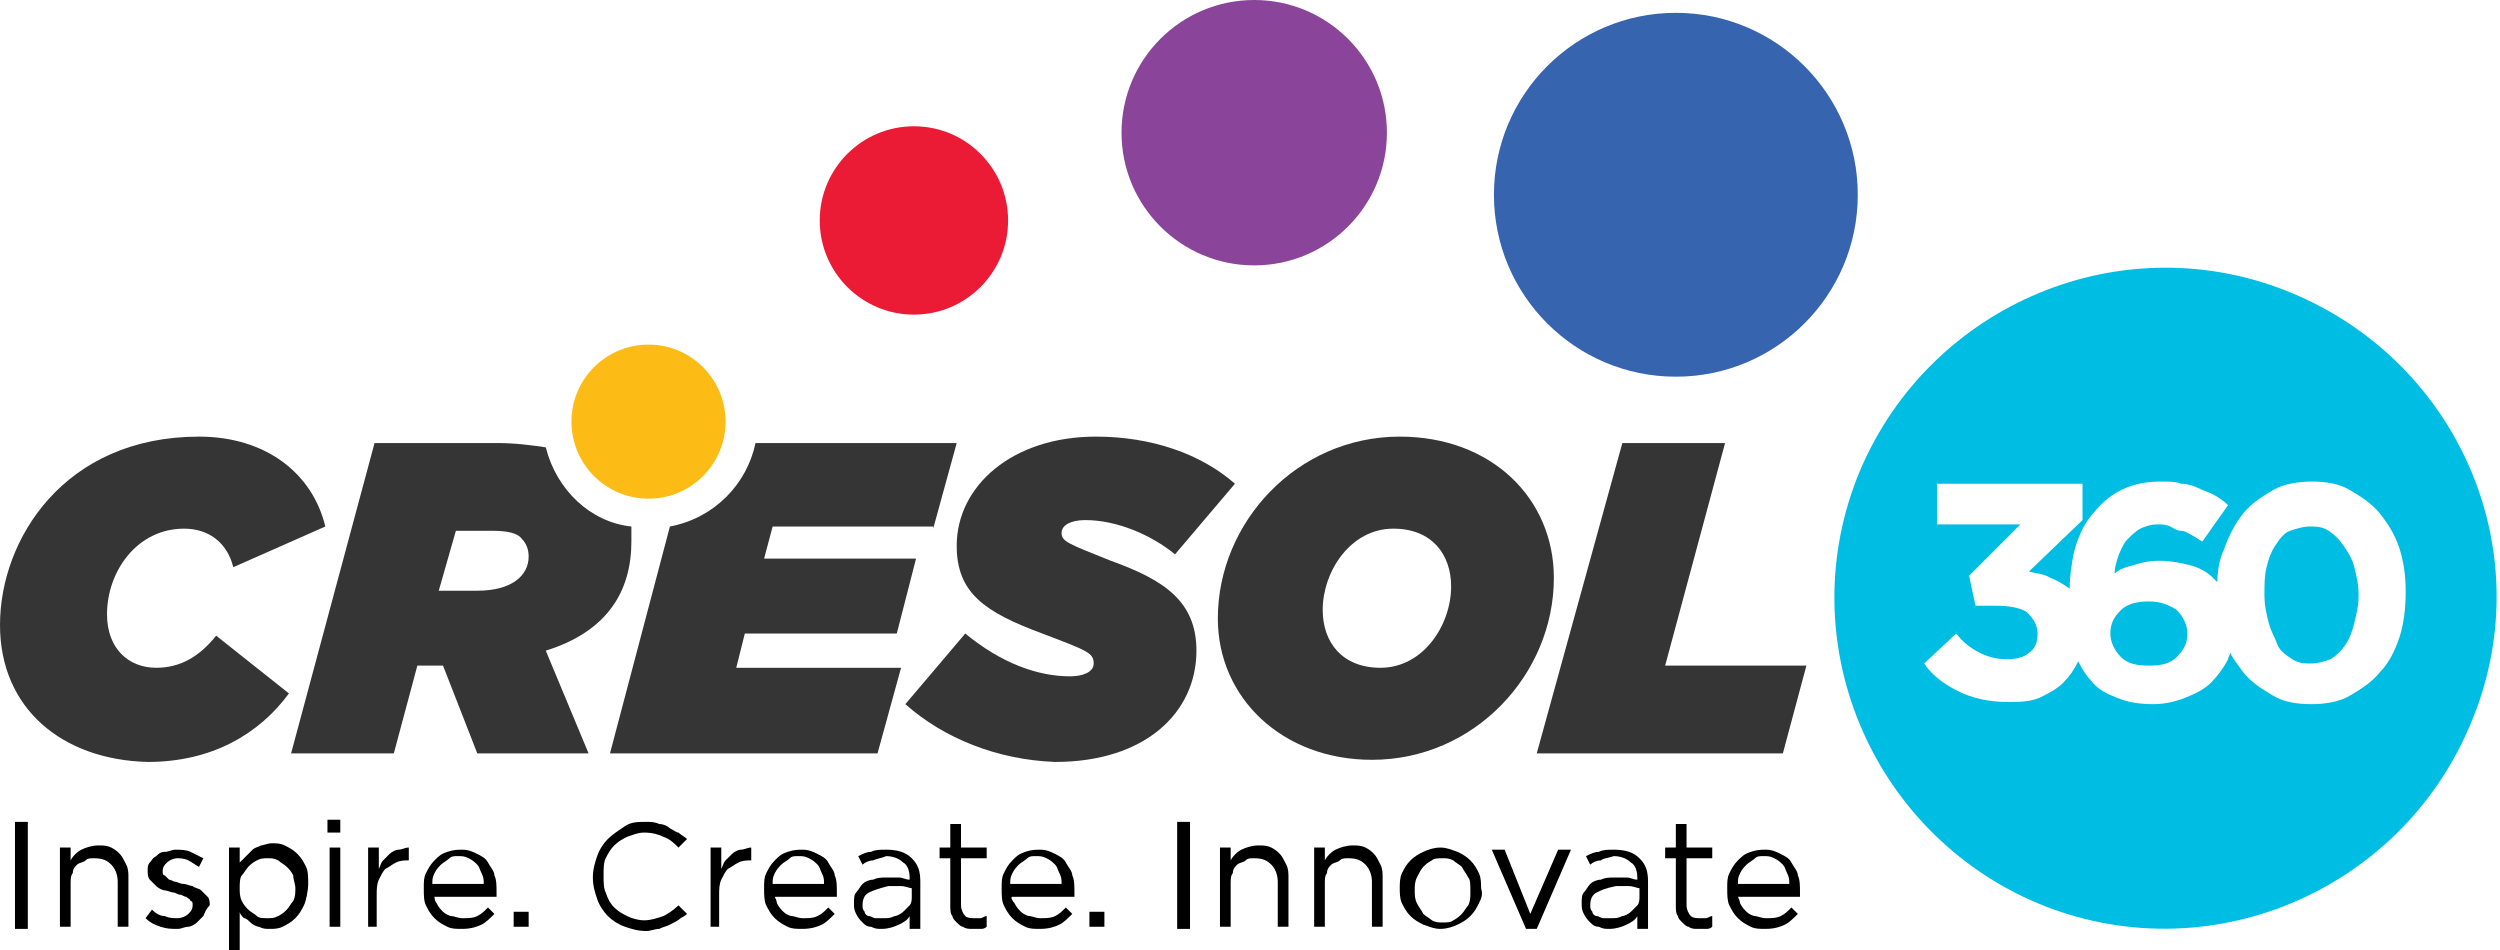 <svg xmlns="http://www.w3.org/2000/svg" width="171" height="65" viewBox="0 0 171 65" fill="none"><path d="M0 42.748C0 36.892 4.392 29.865 13.615 29.865C18.153 29.865 21.374 32.354 22.252 36.014L15.957 38.795C15.518 37.038 14.2 36.16 12.59 36.16C9.369 36.16 7.32 39.088 7.32 42.016C7.32 44.358 8.784 45.676 10.687 45.676C12.297 45.676 13.615 44.944 14.786 43.48L19.764 47.432C17.714 50.214 14.493 52.117 10.101 52.117C4.245 51.971 0 48.457 0 42.748Z" fill="#363536"></path><path d="M61.926 48.164L66.025 43.333C68.513 45.383 71.002 46.261 73.198 46.261C74.077 46.261 74.808 45.968 74.808 45.383C74.808 44.651 74.369 44.505 71.295 43.333C67.342 41.869 65.439 40.552 65.439 37.331C65.439 33.232 69.246 29.865 74.955 29.865C78.761 29.865 82.128 31.036 84.471 33.086L80.372 37.917C78.761 36.599 76.419 35.574 74.223 35.574C73.345 35.574 72.613 35.867 72.613 36.453C72.613 37.038 73.052 37.185 75.98 38.356C79.64 39.673 81.836 41.137 81.836 44.505C81.836 48.75 78.322 52.117 72.173 52.117C68.221 51.971 64.561 50.507 61.926 48.164Z" fill="#363536"></path><path d="M83.3 42.309C83.3 35.721 88.716 29.865 95.743 29.865C102.038 29.865 106.284 34.11 106.284 39.527C106.284 46.115 100.867 51.971 93.84 51.971C87.692 51.971 83.3 47.725 83.3 42.309ZM99.257 40.113C99.257 37.917 97.939 36.16 95.304 36.16C92.376 36.16 90.473 39.088 90.473 41.723C90.473 43.919 91.791 45.676 94.426 45.676C97.354 45.676 99.257 42.748 99.257 40.113Z" fill="#363536"></path><path d="M110.968 30.304H117.995L113.896 45.529H123.558L121.948 51.532H105.113L110.968 30.304Z" fill="#363536"></path><path d="M37.331 30.597C36.306 30.45 35.282 30.304 33.964 30.304H25.619L19.91 51.532H26.937L28.547 45.529H30.304L32.646 51.532H40.259L37.331 44.505C41.577 43.187 43.187 40.405 43.187 37.038C43.187 36.745 43.187 36.453 43.187 36.014C40.405 35.721 38.063 33.525 37.331 30.597ZM32.646 40.405H30.011L31.182 36.306H33.671C34.696 36.306 35.428 36.453 35.721 36.892C36.014 37.185 36.16 37.624 36.16 38.063C36.16 39.381 34.989 40.405 32.646 40.405Z" fill="#363536"></path><path d="M44.358 34.11C47.269 34.11 49.628 31.751 49.628 28.84C49.628 25.929 47.269 23.57 44.358 23.57C41.447 23.57 39.088 25.929 39.088 28.84C39.088 31.751 41.447 34.11 44.358 34.11Z" fill="#FCBC15"></path><path d="M62.511 21.52C66.069 21.52 68.953 18.636 68.953 15.079C68.953 11.521 66.069 8.637 62.511 8.637C58.954 8.637 56.07 11.521 56.07 15.079C56.07 18.636 58.954 21.52 62.511 21.52Z" fill="#EC1B35"></path><path d="M85.788 18.153C90.801 18.153 94.865 14.089 94.865 9.077C94.865 4.064 90.801 0 85.788 0C80.775 0 76.712 4.064 76.712 9.077C76.712 14.089 80.775 18.153 85.788 18.153Z" fill="#8A459A"></path><path d="M114.628 25.766C121.501 25.766 127.072 20.195 127.072 13.322C127.072 6.45 121.501 0.878 114.628 0.878C107.756 0.878 102.185 6.45 102.185 13.322C102.185 20.195 107.756 25.766 114.628 25.766Z" fill="#3664AF"></path><path d="M63.829 36.16L65.439 30.304H51.678C51.092 33.086 48.897 35.428 45.822 36.014L41.723 51.532H60.023L61.633 45.676H50.36L50.946 43.333H61.34L62.658 38.209H52.264L52.849 36.014H63.829V36.16Z" fill="#363536"></path><path d="M156.79 20.056C145.225 15.225 132.049 20.788 127.218 32.207C122.387 43.773 127.95 56.948 139.369 61.779C150.935 66.61 164.11 61.047 168.941 49.628C173.919 38.063 168.356 24.887 156.79 20.056ZM164.11 43.626C163.818 44.505 163.378 45.383 162.793 45.968C162.207 46.7 161.475 47.14 160.743 47.579C160.011 48.018 158.986 48.164 158.108 48.164C157.083 48.164 156.205 48.018 155.473 47.579C154.741 47.14 154.009 46.7 153.423 45.968C153.131 45.529 152.838 45.236 152.545 44.651C152.545 44.797 152.399 44.944 152.399 45.09C152.106 45.676 151.667 46.261 151.227 46.7C150.788 47.14 150.203 47.432 149.471 47.725C148.739 48.018 148.007 48.164 147.275 48.164C146.25 48.164 145.518 48.018 144.786 47.725C144.054 47.432 143.468 47.14 143.029 46.554C142.736 46.261 142.444 45.822 142.151 45.236C141.858 45.822 141.565 46.261 141.126 46.7C140.687 47.14 140.101 47.432 139.516 47.725C138.784 48.018 138.052 48.018 137.32 48.018C136.002 48.018 134.831 47.725 133.953 47.286C133.074 46.847 132.196 46.261 131.61 45.383L133.806 43.333C134.245 43.919 134.831 44.358 135.417 44.651C136.002 44.944 136.588 45.09 137.32 45.09C137.905 45.09 138.491 44.944 138.784 44.651C139.223 44.358 139.369 43.919 139.369 43.333C139.369 42.748 139.077 42.309 138.637 41.869C138.198 41.577 137.466 41.43 136.441 41.43H135.124L134.685 39.381L138.198 35.867H132.489V33.086H142.444V35.574L138.784 39.088C139.223 39.234 139.808 39.234 140.248 39.527C140.687 39.673 141.126 39.966 141.565 40.259C141.565 39.381 141.712 38.502 141.858 37.77C142.151 36.745 142.444 36.014 143.029 35.282C143.615 34.55 144.2 33.964 145.079 33.525C145.957 33.086 146.836 32.939 147.86 32.939C148.299 32.939 148.885 32.939 149.178 33.086C149.617 33.086 150.056 33.232 150.349 33.378C150.642 33.525 151.081 33.671 151.374 33.818C151.667 33.964 152.106 34.257 152.399 34.55L150.642 37.038C150.349 36.892 150.203 36.745 149.91 36.599C149.617 36.453 149.471 36.306 149.178 36.306C148.885 36.306 148.739 36.16 148.446 36.014C148.153 35.867 147.86 35.867 147.567 35.867C147.128 35.867 146.689 36.014 146.396 36.16C146.104 36.306 145.811 36.599 145.518 36.892C145.225 37.185 145.079 37.624 144.932 37.917C144.786 38.356 144.64 38.795 144.64 39.234C144.932 38.941 145.372 38.795 145.957 38.649C146.396 38.502 146.982 38.356 147.714 38.356C148.446 38.356 149.178 38.502 149.763 38.649C150.349 38.795 150.935 39.088 151.374 39.527C151.52 39.673 151.52 39.673 151.667 39.82C151.667 39.088 151.813 38.209 152.106 37.624C152.399 36.745 152.838 35.867 153.423 35.135C154.009 34.403 154.741 33.964 155.473 33.525C156.205 33.086 157.23 32.939 158.108 32.939C159.133 32.939 160.011 33.086 160.743 33.525C161.475 33.964 162.207 34.403 162.793 35.135C163.378 35.867 163.818 36.599 164.11 37.477C164.403 38.356 164.549 39.381 164.549 40.405C164.549 41.723 164.403 42.748 164.11 43.626Z" fill="#00BDE3"></path><path d="M160.304 37.331C160.011 36.892 159.718 36.599 159.279 36.306C158.84 36.014 158.401 36.014 157.962 36.014C157.522 36.014 157.083 36.16 156.644 36.306C156.205 36.453 155.912 36.892 155.619 37.331C155.327 37.77 155.18 38.209 155.034 38.795C154.887 39.381 154.887 39.966 154.887 40.698C154.887 41.43 155.034 42.016 155.18 42.601C155.327 43.187 155.619 43.626 155.766 44.065C155.912 44.505 156.351 44.797 156.791 45.09C157.23 45.383 157.669 45.383 158.108 45.383C158.547 45.383 158.986 45.236 159.426 45.09C159.865 44.797 160.158 44.505 160.45 44.065C160.743 43.626 160.89 43.187 161.036 42.601C161.182 42.016 161.329 41.43 161.329 40.698C161.329 39.966 161.182 39.381 161.036 38.795C160.89 38.209 160.597 37.77 160.304 37.331Z" fill="#00BDE3"></path><path d="M146.982 41.137C146.25 41.137 145.518 41.284 145.079 41.723C144.64 42.162 144.347 42.601 144.347 43.333C144.347 43.919 144.64 44.505 145.079 44.944C145.518 45.383 146.104 45.529 146.982 45.529C147.86 45.529 148.446 45.383 148.885 44.944C149.324 44.505 149.617 44.065 149.617 43.333C149.617 42.748 149.324 42.162 148.885 41.723C148.446 41.43 147.86 41.137 146.982 41.137Z" fill="#00BDE3"></path><path d="M1.903 56.216V63.536H1.025V56.216H1.903Z" fill="black"></path><path d="M4.831 63.39H4.099V57.973H4.831V58.851C4.978 58.559 5.27 58.266 5.563 58.119C5.856 57.973 6.295 57.827 6.734 57.827C7.027 57.827 7.32 57.827 7.613 57.973C7.905 58.119 8.052 58.266 8.198 58.412C8.345 58.559 8.491 58.851 8.637 59.144C8.784 59.437 8.784 59.73 8.784 60.023V63.39H8.052V60.315C8.052 59.876 7.905 59.437 7.613 59.144C7.32 58.851 7.027 58.705 6.441 58.705C6.149 58.705 6.002 58.705 5.856 58.851C5.709 58.998 5.417 58.998 5.27 59.144C5.124 59.291 4.977 59.437 4.977 59.73C4.831 59.876 4.831 60.169 4.831 60.462V63.39Z" fill="black"></path><path d="M13.908 62.658C13.761 62.804 13.615 62.95 13.469 63.097C13.322 63.243 13.029 63.39 12.883 63.39C12.59 63.39 12.444 63.536 12.151 63.536C11.712 63.536 11.419 63.536 10.98 63.39C10.541 63.243 10.248 63.097 9.955 62.804L10.394 62.218C10.687 62.511 10.98 62.658 11.273 62.658C11.565 62.804 11.858 62.804 12.151 62.804C12.444 62.804 12.737 62.658 12.883 62.511C13.029 62.365 13.176 62.218 13.176 61.926C13.176 61.779 13.176 61.633 13.029 61.633C13.029 61.486 12.883 61.486 12.737 61.34C12.59 61.34 12.444 61.194 12.297 61.194C12.151 61.194 12.005 61.047 11.858 61.047C11.712 61.047 11.419 60.901 11.273 60.901C11.126 60.901 10.834 60.755 10.687 60.608C10.541 60.462 10.394 60.315 10.248 60.169C10.101 60.023 10.101 59.73 10.101 59.583C10.101 59.291 10.101 59.144 10.248 58.998C10.394 58.851 10.394 58.705 10.687 58.559C10.834 58.412 10.98 58.266 11.273 58.266C11.565 58.266 11.712 58.119 12.005 58.119C12.297 58.119 12.737 58.119 13.029 58.266C13.322 58.412 13.615 58.559 13.908 58.705L13.615 59.291C13.322 59.144 13.176 58.998 12.883 58.851C12.59 58.705 12.297 58.705 12.151 58.705C11.858 58.705 11.565 58.851 11.419 58.998C11.273 59.144 11.126 59.291 11.126 59.583C11.126 59.73 11.126 59.876 11.273 59.876C11.419 60.023 11.419 60.023 11.565 60.169C11.712 60.169 11.858 60.315 12.005 60.315C12.151 60.315 12.297 60.462 12.59 60.462C12.737 60.462 13.029 60.608 13.176 60.608C13.322 60.755 13.615 60.755 13.761 60.901C13.908 61.047 14.054 61.194 14.201 61.34C14.347 61.486 14.347 61.779 14.347 61.926C14.054 62.218 14.054 62.365 13.908 62.658Z" fill="black"></path><path d="M20.788 61.926C20.642 62.218 20.495 62.511 20.203 62.804C19.91 63.097 19.617 63.243 19.324 63.39C19.032 63.536 18.739 63.536 18.446 63.536C18.153 63.536 18.007 63.536 17.714 63.39C17.568 63.39 17.275 63.243 17.128 63.097C16.982 62.95 16.836 62.804 16.689 62.804C16.543 62.658 16.396 62.511 16.396 62.365V65H15.664V57.973H16.396V58.998C16.543 58.851 16.689 58.705 16.836 58.559C16.982 58.412 17.128 58.266 17.275 58.119C17.421 57.973 17.568 57.973 17.86 57.827C18.007 57.827 18.3 57.68 18.592 57.68C18.885 57.68 19.178 57.68 19.471 57.827C19.764 57.973 20.056 58.119 20.349 58.412C20.642 58.705 20.788 58.998 20.935 59.291C21.081 59.583 21.081 60.023 21.081 60.462C21.081 60.901 20.935 61.633 20.788 61.926ZM20.056 59.876C19.91 59.583 19.764 59.437 19.617 59.291C19.471 59.144 19.178 58.998 19.032 58.851C18.739 58.705 18.592 58.705 18.3 58.705C18.007 58.705 17.86 58.705 17.568 58.851C17.275 58.998 17.128 59.144 16.982 59.291C16.836 59.437 16.689 59.73 16.543 59.876C16.396 60.023 16.396 60.462 16.396 60.755C16.396 61.047 16.396 61.34 16.543 61.633C16.689 61.926 16.836 62.072 16.982 62.218C17.128 62.365 17.421 62.511 17.568 62.658C17.714 62.804 18.007 62.804 18.3 62.804C18.592 62.804 18.739 62.804 19.032 62.658C19.324 62.511 19.471 62.365 19.617 62.218C19.764 62.072 19.91 61.779 20.056 61.633C20.203 61.34 20.203 61.047 20.203 60.755C20.203 60.462 20.056 60.169 20.056 59.876Z" fill="black"></path><path d="M22.399 56.948V56.07H23.277V56.948H22.399ZM22.545 63.39V57.973H23.277V63.39H22.545Z" fill="black"></path><path d="M25.912 63.39H25.18V57.973H25.912V59.437C26.059 59.144 26.058 58.998 26.205 58.851C26.351 58.705 26.498 58.559 26.644 58.412C26.791 58.266 27.083 58.119 27.23 58.119C27.523 58.119 27.669 57.973 27.962 57.973V58.851C27.669 58.851 27.376 58.851 27.083 58.998C26.791 59.144 26.644 59.291 26.351 59.437C26.205 59.583 26.059 59.876 25.912 60.169C25.766 60.462 25.766 60.901 25.766 61.194V63.39H25.912Z" fill="black"></path><path d="M29.865 61.779C30.011 62.072 30.158 62.218 30.304 62.365C30.451 62.511 30.743 62.658 30.89 62.658C31.036 62.658 31.329 62.804 31.622 62.804C32.061 62.804 32.354 62.804 32.647 62.658C32.939 62.511 33.086 62.365 33.379 62.072L33.818 62.511C33.525 62.804 33.232 63.097 32.939 63.243C32.647 63.39 32.207 63.536 31.622 63.536C31.183 63.536 30.89 63.536 30.597 63.39C30.304 63.243 30.011 63.097 29.719 62.804C29.426 62.511 29.279 62.218 29.133 61.926C28.987 61.633 28.987 61.194 28.987 60.755C28.987 60.315 28.987 60.023 29.133 59.73C29.279 59.437 29.426 59.144 29.719 58.851C30.011 58.559 30.158 58.412 30.597 58.266C31.036 58.119 31.329 58.119 31.622 58.119C32.061 58.119 32.354 58.266 32.647 58.412C32.939 58.559 33.232 58.705 33.379 58.998C33.525 59.291 33.818 59.583 33.818 59.876C33.964 60.169 33.964 60.608 33.964 61.047C33.964 61.047 33.964 61.047 33.964 61.194C33.964 61.34 33.964 61.34 33.964 61.34H29.719C29.719 61.34 29.718 61.633 29.865 61.779ZM33.086 60.462C33.086 60.169 33.086 60.023 32.939 59.73C32.793 59.437 32.793 59.291 32.647 59.144C32.5 58.998 32.354 58.851 32.061 58.705C31.768 58.559 31.622 58.559 31.329 58.559C31.036 58.559 30.89 58.559 30.743 58.705C30.597 58.851 30.304 58.998 30.158 59.144C30.011 59.291 29.865 59.437 29.719 59.73C29.572 60.023 29.572 60.169 29.572 60.462H33.086Z" fill="black"></path><path d="M35.135 63.39V62.365H36.16V63.39H35.135Z" fill="black"></path><path d="M46.554 62.804C46.408 62.95 46.115 63.097 45.822 63.243C45.529 63.39 45.383 63.39 45.09 63.536C44.797 63.536 44.505 63.682 44.212 63.682C43.626 63.682 43.187 63.536 42.748 63.39C42.309 63.243 41.869 62.95 41.577 62.658C41.284 62.365 40.991 61.926 40.845 61.486C40.698 61.047 40.552 60.608 40.552 60.023C40.552 59.437 40.698 58.998 40.845 58.559C40.991 58.119 41.284 57.68 41.577 57.387C41.869 57.095 42.309 56.802 42.748 56.509C43.187 56.216 43.626 56.216 44.212 56.216C44.505 56.216 44.797 56.216 45.09 56.363C45.383 56.363 45.676 56.509 45.822 56.655C46.115 56.802 46.261 56.948 46.408 56.948C46.554 57.095 46.847 57.241 46.993 57.387L46.408 57.973C46.115 57.68 45.822 57.387 45.383 57.241C45.09 57.095 44.651 56.948 44.065 56.948C43.626 56.948 43.333 57.095 42.894 57.241C42.601 57.387 42.309 57.534 42.016 57.827C41.723 58.119 41.577 58.412 41.43 58.705C41.284 58.998 41.284 59.437 41.284 59.876C41.284 60.315 41.284 60.755 41.43 61.047C41.577 61.486 41.723 61.779 42.016 62.072C42.309 62.365 42.601 62.511 42.894 62.658C43.187 62.804 43.626 62.95 44.065 62.95C44.505 62.95 44.944 62.804 45.383 62.658C45.676 62.511 46.115 62.218 46.408 61.926L46.993 62.511C46.993 62.511 46.847 62.658 46.554 62.804Z" fill="black"></path><path d="M49.336 63.39H48.604V57.973H49.336V59.437C49.482 59.144 49.482 58.998 49.628 58.851C49.775 58.705 49.921 58.559 50.068 58.412C50.214 58.266 50.507 58.119 50.653 58.119C50.946 58.119 51.092 57.973 51.385 57.973V58.851C51.092 58.851 50.8 58.851 50.507 58.998C50.214 59.144 50.068 59.291 49.775 59.437C49.628 59.583 49.482 59.876 49.336 60.169C49.189 60.462 49.189 60.901 49.189 61.194V63.39H49.336Z" fill="black"></path><path d="M53.142 61.779C53.288 62.072 53.435 62.218 53.581 62.365C53.727 62.511 54.02 62.658 54.167 62.658C54.313 62.658 54.606 62.804 54.899 62.804C55.338 62.804 55.631 62.804 55.923 62.658C56.216 62.511 56.363 62.365 56.655 62.072L57.095 62.511C56.802 62.804 56.509 63.097 56.216 63.243C55.923 63.39 55.484 63.536 54.899 63.536C54.459 63.536 54.167 63.536 53.874 63.39C53.581 63.243 53.288 63.097 52.995 62.804C52.703 62.511 52.556 62.218 52.41 61.926C52.264 61.633 52.264 61.194 52.264 60.755C52.264 60.315 52.264 60.023 52.41 59.73C52.556 59.437 52.703 59.144 52.995 58.851C53.288 58.559 53.435 58.412 53.874 58.266C54.313 58.119 54.606 58.119 54.899 58.119C55.338 58.119 55.631 58.266 55.923 58.412C56.216 58.559 56.509 58.705 56.655 58.998C56.802 59.291 57.095 59.583 57.095 59.876C57.241 60.169 57.241 60.608 57.241 61.047C57.241 61.047 57.241 61.047 57.241 61.194C57.241 61.34 57.241 61.34 57.241 61.34H52.995C52.995 61.34 53.142 61.633 53.142 61.779ZM56.363 60.462C56.363 60.169 56.363 60.023 56.216 59.73C56.07 59.437 56.07 59.291 55.923 59.144C55.777 58.998 55.631 58.851 55.338 58.705C55.045 58.559 54.899 58.559 54.606 58.559C54.313 58.559 54.167 58.559 54.02 58.705C53.874 58.851 53.581 58.998 53.435 59.144C53.288 59.291 53.142 59.437 52.995 59.73C52.849 60.023 52.849 60.169 52.849 60.462H56.363Z" fill="black"></path><path d="M59.73 58.851C59.437 58.851 59.144 58.998 58.998 59.144L58.705 58.559C58.998 58.412 59.291 58.266 59.583 58.266C59.876 58.119 60.169 58.119 60.608 58.119C61.34 58.119 61.926 58.266 62.365 58.705C62.804 59.144 62.95 59.583 62.95 60.315V63.536H62.218V62.658C62.072 62.95 61.779 63.097 61.487 63.243C61.194 63.39 60.755 63.536 60.315 63.536C60.023 63.536 59.876 63.536 59.583 63.39C59.291 63.39 59.144 63.243 58.998 63.097C58.851 62.95 58.705 62.804 58.559 62.511C58.412 62.218 58.412 62.072 58.412 61.779C58.412 61.486 58.412 61.194 58.559 61.047C58.705 60.901 58.851 60.608 58.998 60.462C59.144 60.315 59.437 60.169 59.73 60.169C60.023 60.023 60.315 60.023 60.608 60.023C60.901 60.023 61.194 60.023 61.487 60.023C61.779 60.023 61.926 60.169 62.218 60.169V60.023C62.218 59.583 62.072 59.144 61.779 58.998C61.487 58.705 61.047 58.559 60.608 58.559C60.315 58.705 60.023 58.705 59.73 58.851ZM59.437 61.047C59.144 61.194 58.998 61.486 58.998 61.926C58.998 62.072 58.998 62.218 59.144 62.365C59.144 62.511 59.291 62.658 59.437 62.658C59.583 62.658 59.73 62.804 59.876 62.804C60.023 62.804 60.169 62.804 60.462 62.804C60.755 62.804 60.901 62.804 61.194 62.658C61.34 62.658 61.633 62.511 61.779 62.365C61.926 62.218 62.072 62.072 62.218 61.926C62.365 61.779 62.365 61.486 62.365 61.34V60.755C62.219 60.755 61.926 60.608 61.633 60.608C61.34 60.608 61.047 60.608 60.755 60.608C60.169 60.755 59.73 60.901 59.437 61.047Z" fill="black"></path><path d="M65.732 61.926C65.732 62.218 65.878 62.511 66.025 62.658C66.171 62.804 66.464 62.804 66.61 62.804C66.757 62.804 66.903 62.804 67.05 62.804C67.196 62.804 67.342 62.658 67.489 62.658V63.39C67.342 63.536 67.196 63.536 67.05 63.536C66.903 63.536 66.757 63.536 66.464 63.536C66.318 63.536 66.025 63.536 65.878 63.39C65.732 63.39 65.586 63.243 65.439 63.097C65.293 62.95 65.147 62.804 65.147 62.658C65 62.511 65 62.218 65 61.926V58.705H64.268V57.973H65V56.363H65.732V57.973H67.489V58.705H65.732V61.926Z" fill="black"></path><path d="M69.392 61.779C69.538 62.072 69.685 62.218 69.831 62.365C69.978 62.511 70.27 62.658 70.417 62.658C70.563 62.658 70.856 62.804 71.149 62.804C71.588 62.804 71.881 62.804 72.174 62.658C72.466 62.511 72.613 62.365 72.905 62.072L73.345 62.511C73.052 62.804 72.759 63.097 72.466 63.243C72.174 63.39 71.734 63.536 71.149 63.536C70.71 63.536 70.417 63.536 70.124 63.39C69.831 63.243 69.538 63.097 69.246 62.804C68.953 62.511 68.806 62.218 68.66 61.926C68.513 61.633 68.513 61.194 68.513 60.755C68.513 60.315 68.513 60.023 68.66 59.73C68.806 59.437 68.953 59.144 69.246 58.851C69.538 58.559 69.685 58.412 70.124 58.266C70.563 58.119 70.856 58.119 71.149 58.119C71.588 58.119 71.881 58.266 72.174 58.412C72.466 58.559 72.759 58.705 72.905 58.998C73.052 59.291 73.345 59.583 73.345 59.876C73.491 60.169 73.491 60.608 73.491 61.047C73.491 61.047 73.491 61.047 73.491 61.194C73.491 61.34 73.491 61.34 73.491 61.34H69.246C69.099 61.34 69.246 61.633 69.392 61.779ZM72.613 60.462C72.613 60.169 72.613 60.023 72.466 59.73C72.32 59.437 72.32 59.291 72.174 59.144C72.027 58.998 71.881 58.851 71.588 58.705C71.295 58.559 71.149 58.559 70.856 58.559C70.563 58.559 70.417 58.559 70.27 58.705C70.124 58.851 69.831 58.998 69.685 59.144C69.538 59.291 69.392 59.437 69.246 59.73C69.099 60.023 69.099 60.169 69.099 60.462H72.613Z" fill="black"></path><path d="M74.516 63.39V62.365H75.541V63.39H74.516Z" fill="black"></path><path d="M81.397 56.216V63.536H80.518V56.216H81.397Z" fill="black"></path><path d="M84.178 63.39H83.446V57.973H84.178V58.851C84.324 58.559 84.617 58.266 84.91 58.119C85.203 57.973 85.642 57.827 86.081 57.827C86.374 57.827 86.667 57.827 86.959 57.973C87.252 58.119 87.399 58.266 87.545 58.412C87.691 58.559 87.838 58.851 87.984 59.144C88.131 59.437 88.131 59.73 88.131 60.023V63.39H87.399V60.315C87.399 59.876 87.252 59.437 86.959 59.144C86.667 58.851 86.374 58.705 85.788 58.705C85.496 58.705 85.349 58.705 85.203 58.851C85.056 58.998 84.763 58.998 84.617 59.144C84.471 59.291 84.324 59.437 84.324 59.73C84.178 59.876 84.178 60.169 84.178 60.462V63.39Z" fill="black"></path><path d="M90.619 63.39H89.888V57.973H90.619V58.851C90.766 58.559 91.059 58.266 91.351 58.119C91.644 57.973 92.083 57.827 92.523 57.827C92.815 57.827 93.108 57.827 93.401 57.973C93.694 58.119 93.84 58.266 93.987 58.412C94.133 58.559 94.279 58.851 94.426 59.144C94.572 59.437 94.572 59.73 94.572 60.023V63.39H93.84V60.315C93.84 59.876 93.694 59.437 93.401 59.144C93.108 58.851 92.815 58.705 92.23 58.705C91.937 58.705 91.791 58.705 91.644 58.851C91.498 58.998 91.205 58.998 91.059 59.144C90.912 59.291 90.766 59.437 90.766 59.73C90.619 59.876 90.619 60.169 90.619 60.462V63.39Z" fill="black"></path><path d="M101.16 61.779C101.014 62.072 100.867 62.365 100.574 62.658C100.282 62.95 99.989 63.097 99.696 63.243C99.403 63.39 98.964 63.536 98.525 63.536C98.086 63.536 97.793 63.39 97.354 63.243C97.061 63.097 96.768 62.95 96.475 62.658C96.183 62.365 96.036 62.072 95.89 61.779C95.743 61.486 95.743 61.047 95.743 60.755C95.743 60.462 95.743 60.023 95.89 59.73C96.036 59.437 96.183 59.144 96.475 58.851C96.768 58.559 97.061 58.412 97.354 58.266C97.646 58.119 98.086 57.973 98.525 57.973C98.964 57.973 99.257 58.119 99.696 58.266C99.989 58.412 100.282 58.559 100.574 58.851C100.867 59.144 101.014 59.437 101.16 59.73C101.306 60.023 101.306 60.462 101.306 60.755C101.453 61.194 101.306 61.486 101.16 61.779ZM100.428 60.023C100.282 59.73 100.135 59.583 99.989 59.291C99.842 59.144 99.55 58.998 99.403 58.851C99.11 58.705 98.964 58.705 98.671 58.705C98.378 58.705 98.086 58.705 97.939 58.851C97.646 58.998 97.5 59.144 97.354 59.291C97.207 59.437 97.061 59.73 96.915 60.023C96.768 60.315 96.768 60.608 96.768 60.901C96.768 61.194 96.768 61.486 96.915 61.779C97.061 62.072 97.207 62.218 97.354 62.511C97.5 62.658 97.793 62.804 97.939 62.95C98.232 63.097 98.378 63.097 98.671 63.097C98.964 63.097 99.257 63.097 99.403 62.95C99.696 62.804 99.842 62.658 99.989 62.511C100.135 62.365 100.282 62.072 100.428 61.926C100.574 61.633 100.574 61.34 100.574 61.047C100.574 60.462 100.574 60.169 100.428 60.023Z" fill="black"></path><path d="M106.577 58.119H107.455L105.113 63.536H104.381L102.038 58.119H102.917L104.673 62.511L106.577 58.119Z" fill="black"></path><path d="M109.505 58.851C109.212 58.851 108.919 58.998 108.773 59.144L108.48 58.559C108.773 58.412 109.065 58.266 109.358 58.266C109.651 58.119 109.944 58.119 110.383 58.119C111.115 58.119 111.701 58.266 112.14 58.705C112.579 59.144 112.725 59.583 112.725 60.315V63.536H111.993V62.658C111.847 62.95 111.554 63.097 111.261 63.243C110.969 63.39 110.529 63.536 110.09 63.536C109.797 63.536 109.651 63.536 109.358 63.39C109.065 63.39 108.919 63.243 108.773 63.097C108.626 62.95 108.48 62.804 108.333 62.511C108.187 62.218 108.187 62.072 108.187 61.779C108.187 61.486 108.187 61.194 108.333 61.047C108.48 60.901 108.626 60.608 108.773 60.462C108.919 60.315 109.212 60.169 109.505 60.169C109.797 60.023 110.09 60.023 110.383 60.023C110.676 60.023 110.969 60.023 111.261 60.023C111.554 60.023 111.701 60.169 111.993 60.169V60.023C111.993 59.583 111.847 59.144 111.554 58.998C111.261 58.705 110.822 58.559 110.383 58.559C109.944 58.705 109.651 58.705 109.505 58.851ZM109.212 61.047C108.919 61.194 108.773 61.486 108.773 61.926C108.773 62.072 108.773 62.218 108.919 62.365C108.919 62.511 109.065 62.658 109.212 62.658C109.358 62.658 109.505 62.804 109.651 62.804C109.797 62.804 109.944 62.804 110.237 62.804C110.529 62.804 110.676 62.804 110.969 62.658C111.115 62.658 111.408 62.511 111.554 62.365C111.701 62.218 111.847 62.072 111.993 61.926C112.14 61.779 112.14 61.486 112.14 61.34V60.755C111.993 60.755 111.701 60.608 111.408 60.608C111.115 60.608 110.822 60.608 110.529 60.608C109.797 60.755 109.505 60.901 109.212 61.047Z" fill="black"></path><path d="M115.36 61.926C115.36 62.218 115.507 62.511 115.653 62.658C115.8 62.804 116.092 62.804 116.239 62.804C116.385 62.804 116.532 62.804 116.678 62.804C116.824 62.804 116.971 62.658 117.117 62.658V63.39C116.971 63.536 116.824 63.536 116.678 63.536C116.532 63.536 116.385 63.536 116.092 63.536C115.946 63.536 115.653 63.536 115.507 63.39C115.36 63.39 115.214 63.243 115.068 63.097C114.921 62.95 114.775 62.804 114.775 62.658C114.628 62.511 114.628 62.218 114.628 61.926V58.705H113.896V57.973H114.628V56.363H115.36V57.973H117.117V58.705H115.36V61.926Z" fill="black"></path><path d="M119.02 61.779C119.167 62.072 119.313 62.218 119.46 62.365C119.606 62.511 119.899 62.658 120.045 62.658C120.192 62.658 120.484 62.804 120.777 62.804C121.216 62.804 121.509 62.804 121.802 62.658C122.095 62.511 122.241 62.365 122.534 62.072L122.973 62.511C122.68 62.804 122.387 63.097 122.095 63.243C121.802 63.39 121.363 63.536 120.777 63.536C120.338 63.536 120.045 63.536 119.752 63.39C119.46 63.243 119.167 63.097 118.874 62.804C118.581 62.511 118.435 62.218 118.288 61.926C118.142 61.633 118.142 61.194 118.142 60.755C118.142 60.315 118.142 60.023 118.288 59.73C118.435 59.437 118.581 59.144 118.874 58.851C119.167 58.559 119.313 58.412 119.752 58.266C120.192 58.119 120.484 58.119 120.777 58.119C121.216 58.119 121.509 58.266 121.802 58.412C122.095 58.559 122.387 58.705 122.534 58.998C122.68 59.291 122.973 59.583 122.973 59.876C123.119 60.169 123.119 60.608 123.119 61.047C123.119 61.047 123.119 61.047 123.119 61.194C123.119 61.34 123.119 61.34 123.119 61.34H118.874C118.874 61.34 119.02 61.633 119.02 61.779ZM122.387 60.462C122.387 60.169 122.387 60.023 122.241 59.73C122.095 59.437 122.095 59.291 121.948 59.144C121.802 58.998 121.655 58.851 121.363 58.705C121.07 58.559 120.923 58.559 120.631 58.559C120.338 58.559 120.192 58.559 120.045 58.705C119.899 58.851 119.606 58.998 119.46 59.144C119.313 59.291 119.167 59.437 119.02 59.73C118.874 60.023 118.874 60.169 118.874 60.462H122.387Z" fill="black"></path></svg>